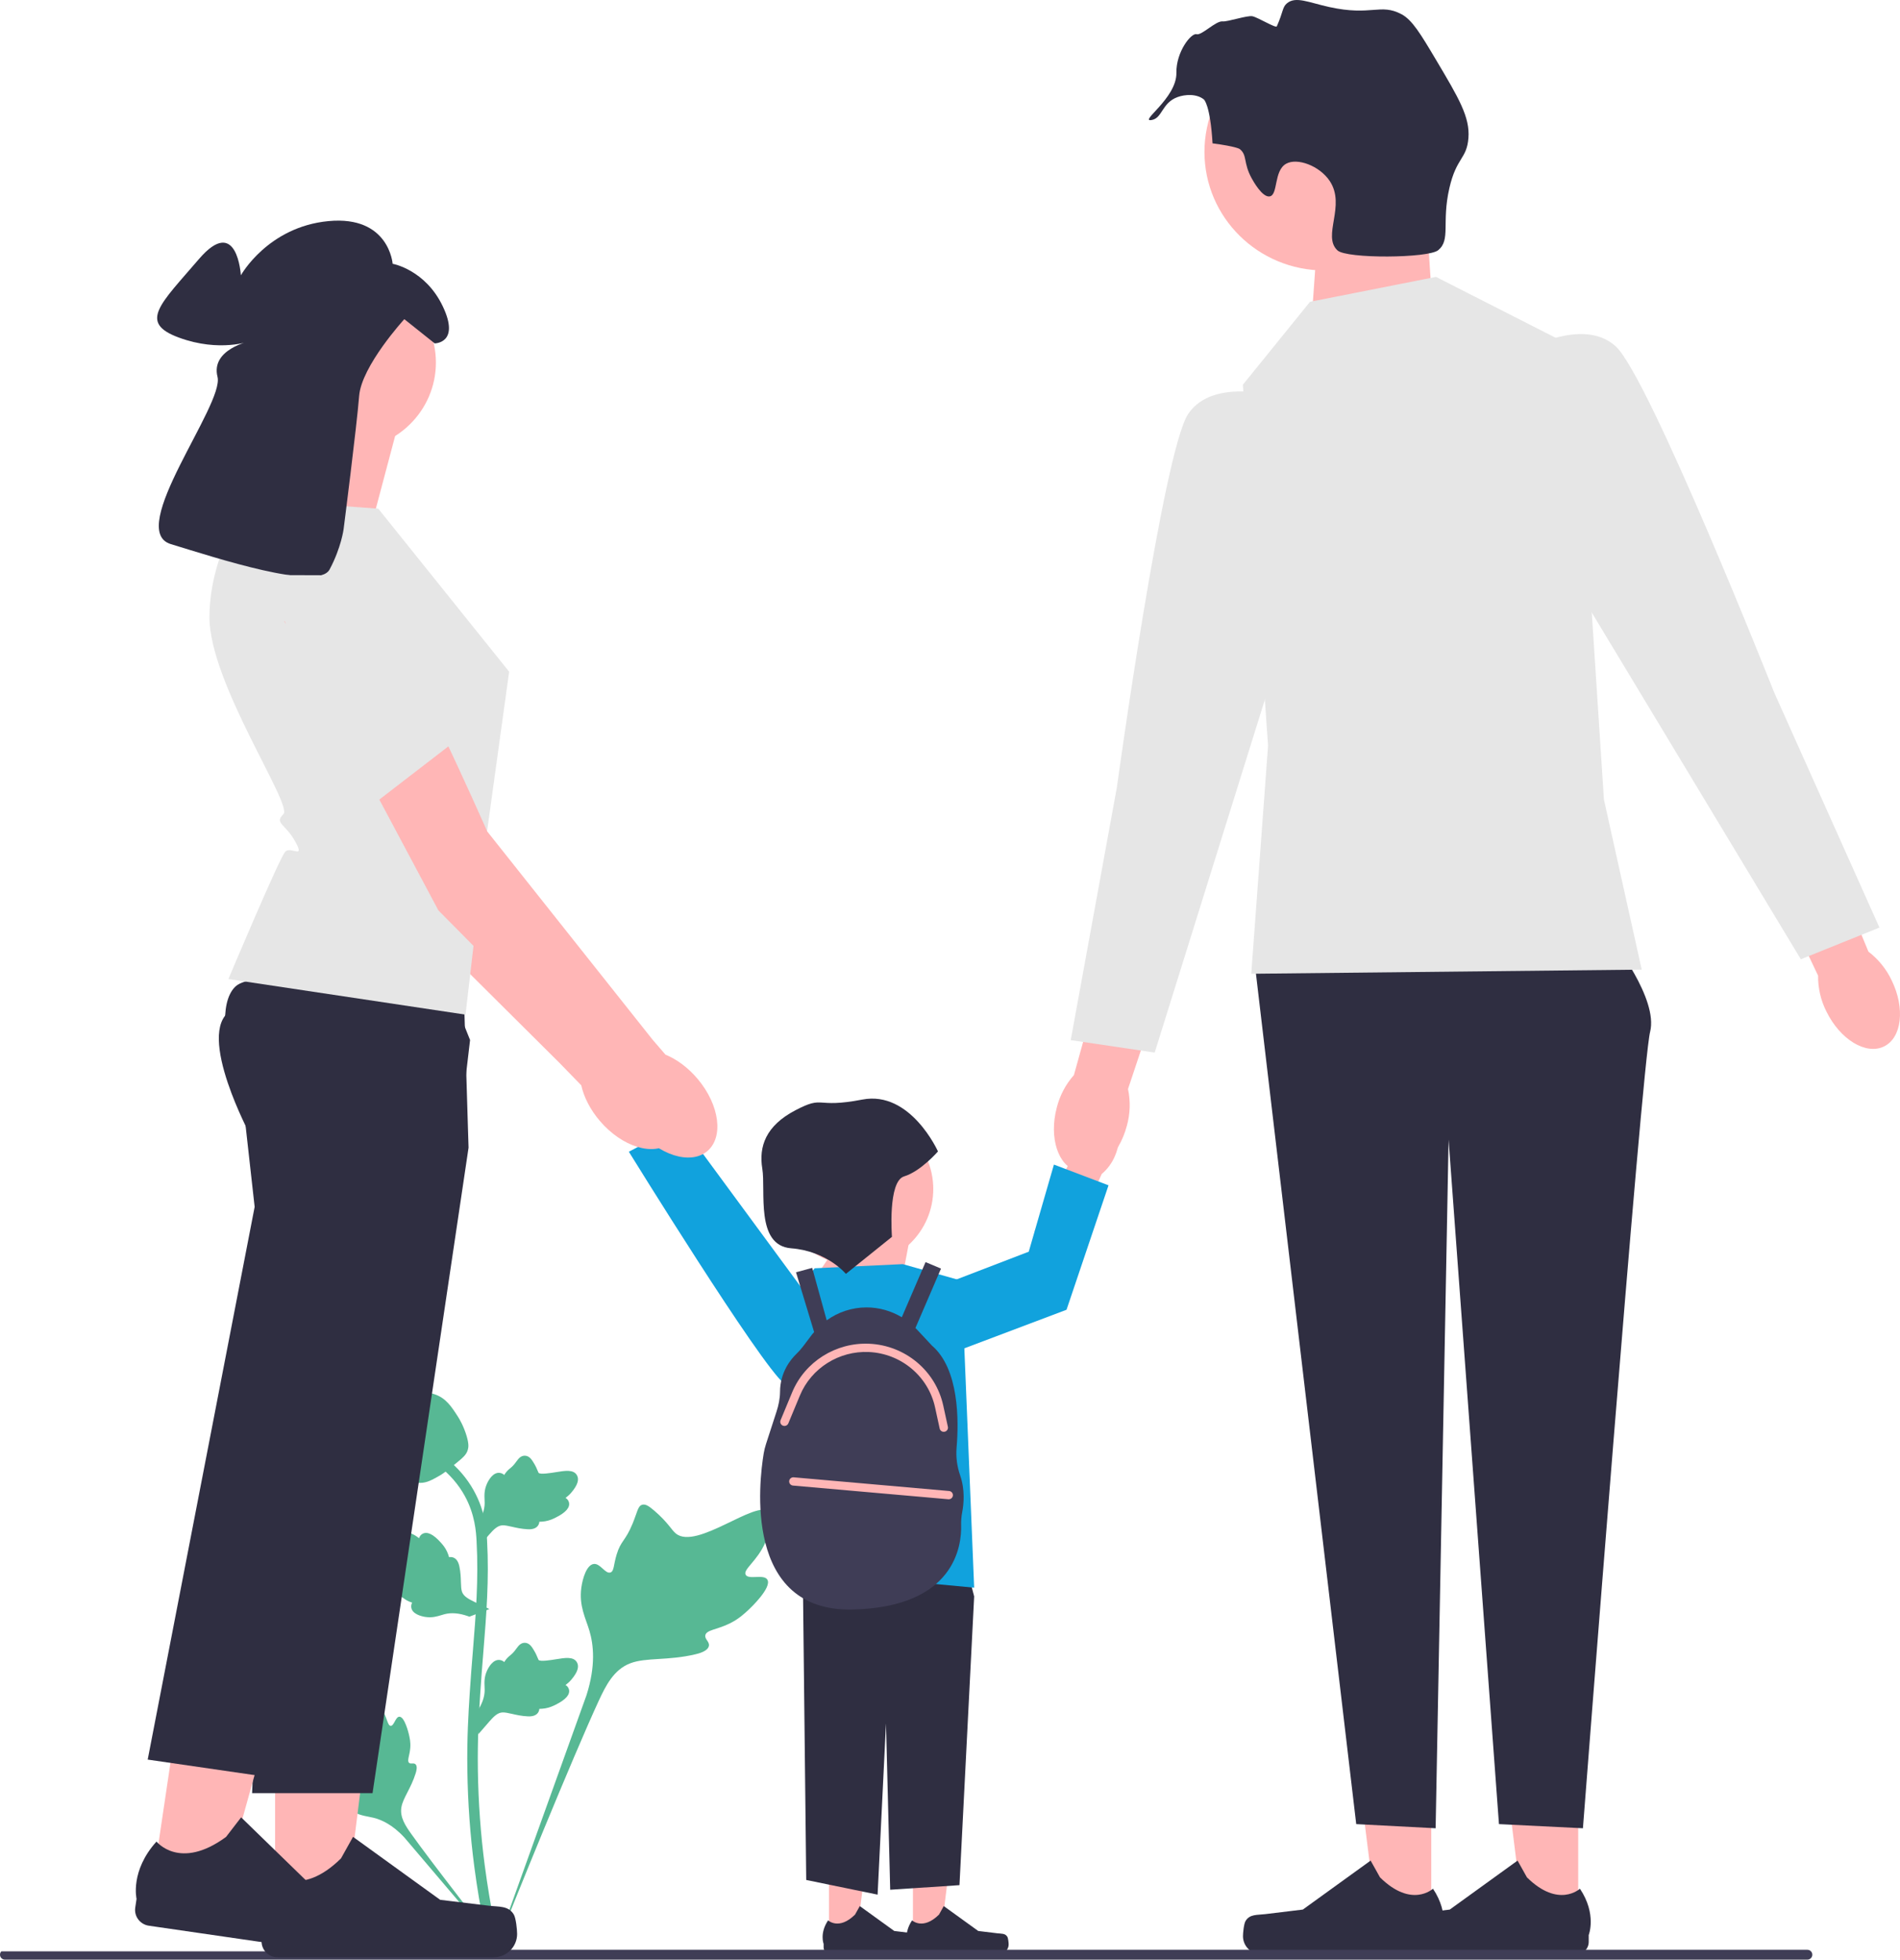 <?xml version="1.0" encoding="UTF-8"?> <svg xmlns="http://www.w3.org/2000/svg" width="191" height="197" viewBox="0 0 191 197" fill="none"> <g clip-path="url(#clip0_219_127)"> <path d="M77.14 158.801C76.784 158.207 75.243 158.843 74.959 158.304C74.677 157.767 76.109 156.949 76.927 155.081C77.075 154.744 78.005 152.621 77.316 151.965C76.011 150.723 70.04 155.849 67.951 154.171C67.492 153.803 67.172 153.068 65.784 151.875C65.232 151.401 64.898 151.187 64.575 151.266C64.116 151.379 64.08 151.986 63.588 153.178C62.851 154.966 62.415 154.858 61.985 156.284C61.666 157.343 61.739 157.958 61.364 158.078C60.833 158.248 60.344 157.125 59.671 157.226C58.984 157.328 58.569 158.636 58.438 159.615C58.192 161.452 58.875 162.665 59.253 163.939C59.664 165.325 59.909 167.432 58.959 170.414L49.557 196.587C51.632 191.217 57.642 176.494 60.168 171.023C60.897 169.444 61.702 167.842 63.355 167.21C64.946 166.601 67.132 166.965 69.918 166.301C70.243 166.224 71.146 165.997 71.26 165.472C71.354 165.038 70.823 164.796 70.904 164.39C71.014 163.845 72.058 163.838 73.342 163.209C74.247 162.766 74.811 162.239 75.296 161.785C75.442 161.649 77.615 159.591 77.14 158.801Z" fill="#57B894"></path> <path d="M40.15 172.579C39.752 172.581 39.623 173.512 39.273 173.494C38.925 173.476 38.932 172.545 38.24 171.609C38.115 171.441 37.329 170.377 36.805 170.522C35.811 170.796 36.634 175.171 35.198 175.7C34.883 175.816 34.426 175.759 33.433 176.088C33.038 176.219 32.835 176.319 32.781 176.499C32.705 176.754 32.996 176.946 33.446 177.529C34.121 178.402 33.942 178.583 34.526 179.202C34.961 179.663 35.287 179.805 35.239 180.021C35.17 180.328 34.471 180.241 34.327 180.596C34.179 180.959 34.709 181.538 35.158 181.884C35.999 182.533 36.799 182.552 37.541 182.736C38.348 182.936 39.465 183.426 40.673 184.747L50.962 196.858C48.892 194.302 43.313 187.14 41.324 184.336C40.75 183.527 40.186 182.675 40.349 181.691C40.506 180.743 41.317 179.788 41.792 178.246C41.847 178.066 41.995 177.562 41.767 177.356C41.579 177.185 41.305 177.373 41.127 177.216C40.888 177.006 41.186 176.497 41.244 175.693C41.285 175.127 41.185 174.701 41.1 174.335C41.074 174.225 40.679 172.577 40.15 172.579Z" fill="#57B894"></path> <path d="M48.084 174.339L47.844 172.226L47.954 172.066C48.46 171.325 48.718 170.601 48.722 169.914C48.722 169.805 48.717 169.696 48.712 169.585C48.691 169.144 48.665 168.596 48.955 167.957C49.117 167.601 49.572 166.776 50.257 166.879C50.441 166.904 50.581 166.988 50.687 167.086C50.702 167.061 50.718 167.037 50.735 167.01C50.948 166.689 51.117 166.551 51.28 166.418C51.405 166.316 51.534 166.211 51.736 165.962C51.825 165.853 51.895 165.757 51.953 165.676C52.13 165.433 52.361 165.142 52.769 165.147C53.205 165.167 53.434 165.523 53.585 165.759C53.855 166.18 53.977 166.483 54.058 166.684C54.088 166.757 54.121 166.84 54.138 166.865C54.279 167.069 55.421 166.879 55.851 166.809C56.817 166.65 57.653 166.512 57.998 167.114C58.245 167.545 58.061 168.114 57.436 168.852C57.242 169.082 57.035 169.256 56.851 169.393C57.003 169.483 57.139 169.621 57.195 169.837C57.325 170.349 56.879 170.862 55.87 171.365C55.62 171.49 55.283 171.657 54.81 171.738C54.588 171.776 54.387 171.785 54.216 171.79C54.212 171.888 54.189 171.994 54.129 172.103C53.951 172.425 53.583 172.578 53.027 172.541C52.416 172.509 51.912 172.394 51.468 172.293C51.08 172.205 50.746 172.131 50.484 172.148C49.997 172.187 49.622 172.572 49.182 173.071L48.084 174.339Z" fill="#57B894"></path> <path d="M49.196 161.756L47.188 162.521L47.003 162.457C46.149 162.161 45.375 162.098 44.702 162.269C44.595 162.296 44.489 162.329 44.382 162.362C43.956 162.493 43.426 162.657 42.727 162.543C42.337 162.478 41.414 162.252 41.34 161.572C41.319 161.389 41.365 161.234 41.434 161.108C41.406 161.1 41.378 161.091 41.348 161.081C40.979 160.959 40.801 160.832 40.63 160.711C40.499 160.617 40.363 160.52 40.068 160.39C39.939 160.333 39.827 160.291 39.733 160.256C39.45 160.148 39.106 160.001 39.008 159.61C38.917 159.188 39.208 158.88 39.4 158.675C39.743 158.31 40.009 158.117 40.185 157.988C40.25 157.941 40.322 157.888 40.343 157.865C40.507 157.679 40.031 156.637 39.854 156.243C39.453 155.36 39.106 154.596 39.608 154.114C39.967 153.769 40.571 153.8 41.452 154.21C41.726 154.338 41.949 154.491 42.13 154.632C42.179 154.464 42.279 154.299 42.477 154.191C42.946 153.937 43.561 154.232 44.309 155.069C44.495 155.276 44.744 155.556 44.943 155.987C45.036 156.191 45.096 156.38 45.145 156.542C45.242 156.521 45.352 156.516 45.474 156.546C45.833 156.634 46.077 156.948 46.182 157.488C46.306 158.08 46.321 158.591 46.334 159.041C46.347 159.434 46.359 159.772 46.442 160.018C46.604 160.473 47.075 160.734 47.675 161.028L49.196 161.756Z" fill="#57B894"></path> <path d="M48.084 155.53L47.844 153.417L47.954 153.257C48.46 152.516 48.718 151.792 48.722 151.105C48.722 150.996 48.717 150.887 48.712 150.776C48.691 150.335 48.665 149.787 48.955 149.148C49.117 148.792 49.572 147.967 50.257 148.069C50.441 148.095 50.581 148.179 50.687 148.277C50.702 148.252 50.718 148.228 50.735 148.201C50.948 147.88 51.117 147.742 51.28 147.609C51.405 147.507 51.534 147.402 51.736 147.153C51.825 147.044 51.895 146.948 51.953 146.867C52.13 146.623 52.361 146.333 52.769 146.338C53.205 146.358 53.434 146.714 53.585 146.95C53.855 147.37 53.977 147.674 54.058 147.875C54.088 147.948 54.121 148.031 54.138 148.056C54.279 148.26 55.421 148.069 55.851 148C56.817 147.841 57.653 147.703 57.998 148.305C58.245 148.736 58.061 149.305 57.436 150.043C57.242 150.273 57.035 150.447 56.851 150.584C57.003 150.674 57.139 150.811 57.195 151.028C57.325 151.54 56.879 152.053 55.87 152.555C55.62 152.681 55.283 152.848 54.81 152.929C54.588 152.967 54.387 152.976 54.216 152.981C54.212 153.079 54.189 153.185 54.129 153.294C53.951 153.616 53.583 153.769 53.027 153.732C52.416 153.7 51.912 153.585 51.468 153.484C51.08 153.396 50.746 153.322 50.484 153.339C49.997 153.378 49.622 153.763 49.182 154.262L48.084 155.53Z" fill="#57B894"></path> <path d="M50.273 196.553L49.825 196.275L49.302 196.335C49.294 196.287 49.265 196.176 49.222 196.004C48.989 195.059 48.275 192.183 47.68 187.654C47.265 184.493 47.03 181.243 46.982 177.993C46.933 174.737 47.089 172.273 47.214 170.292C47.309 168.798 47.423 167.376 47.536 165.99C47.835 162.288 48.118 158.79 47.908 154.919C47.861 154.054 47.764 152.255 46.7 150.341C46.083 149.231 45.233 148.245 44.173 147.412L44.832 146.594C46.002 147.514 46.942 148.606 47.627 149.839C48.807 151.961 48.913 153.922 48.964 154.864C49.178 158.804 48.892 162.335 48.59 166.072C48.478 167.453 48.364 168.87 48.27 170.357C48.146 172.32 47.991 174.763 48.039 177.976C48.087 181.188 48.319 184.398 48.729 187.52C49.316 191.991 50.019 194.824 50.25 195.755C50.373 196.252 50.399 196.356 50.273 196.553Z" fill="#57B894"></path> <path d="M42.233 149.072C42.19 149.072 42.146 149.071 42.101 149.068C41.201 149.02 40.367 148.488 39.622 147.486C39.273 147.014 39.094 146.476 38.738 145.404C38.683 145.239 38.414 144.4 38.251 143.246C38.144 142.491 38.157 142.176 38.309 141.898C38.477 141.587 38.748 141.371 39.054 141.225C39.041 141.125 39.051 141.022 39.095 140.917C39.276 140.481 39.755 140.538 40.014 140.566C40.145 140.582 40.309 140.604 40.486 140.594C40.763 140.581 40.913 140.499 41.139 140.377C41.355 140.26 41.624 140.114 42.023 140.033C42.81 139.871 43.47 140.091 43.687 140.164C44.831 140.54 45.395 141.419 46.048 142.436C46.178 142.64 46.625 143.383 46.92 144.402C47.132 145.136 47.102 145.463 47.038 145.706C46.908 146.205 46.601 146.491 45.821 147.121C45.006 147.782 44.597 148.112 44.245 148.313C43.428 148.78 42.915 149.072 42.233 149.072Z" fill="#57B894"></path> <path d="M91.775 194.764L94.545 194.764L95.862 184.209L91.774 184.209L91.775 194.764Z" fill="#FFB6B6"></path> <path d="M101.264 194.702C101.35 194.846 101.396 195.309 101.396 195.476C101.396 195.989 100.975 196.405 100.456 196.405H91.879C91.524 196.405 91.237 196.121 91.237 195.771V195.418C91.237 195.418 90.813 194.358 91.687 193.051C91.687 193.051 92.772 194.074 94.395 192.471L94.873 191.615L98.336 194.117L100.256 194.351C100.676 194.402 101.048 194.343 101.264 194.702Z" fill="#2F2E41"></path> <path d="M83.334 194.764L86.104 194.764L87.421 184.209L83.334 184.209L83.334 194.764Z" fill="#FFB6B6"></path> <path d="M92.823 194.702C92.91 194.846 92.955 195.309 92.955 195.476C92.955 195.989 92.534 196.405 92.015 196.405H83.438C83.084 196.405 82.796 196.121 82.796 195.771V195.418C82.796 195.418 82.372 194.358 83.246 193.051C83.246 193.051 84.331 194.074 85.954 192.471L86.432 191.615L89.895 194.117L91.815 194.351C92.235 194.402 92.607 194.343 92.823 194.702Z" fill="#2F2E41"></path> <path d="M94.975 149.182L97.929 160.485L96.452 189.512L89.488 189.973L89.066 173.263L88.222 190.464L81.047 188.99L80.625 151.147L94.975 149.182Z" fill="#2F2E41"></path> <path d="M66.375 111.124C65.422 109.471 63.786 108.617 62.721 109.217C61.657 109.816 61.567 111.642 62.521 113.295C62.893 113.961 63.42 114.528 64.06 114.951L68.188 121.903L71.449 119.92L67.033 113.277C66.991 112.517 66.765 111.779 66.375 111.124Z" fill="#FFB6B6"></path> <path d="M85.137 135.666C85.137 135.666 81.224 140.995 78.831 139.091C76.438 137.187 63.216 115.783 63.216 115.783L68.463 113.004L85.137 135.666Z" fill="#11A2DD"></path> <path d="M81.469 129.166L86.534 121.66L91.598 123.745L90.332 130.417L81.469 129.166Z" fill="#FFB6B6"></path> <path d="M81.891 127.498L90.754 127.081L96.663 128.749L97.929 159.606L80.203 157.938V141.666L77.671 133.336L81.891 127.498Z" fill="#11A2DD"></path> <path d="M96.519 148.313C96.207 147.415 96.083 146.468 96.163 145.522C96.39 142.854 96.433 137.627 93.68 135.265L92.126 133.601C92.094 133.567 92.057 133.537 92.024 133.503L94.597 127.529L93.043 126.877L90.655 132.421C89.596 131.785 88.375 131.432 87.112 131.432C85.652 131.432 84.257 131.902 83.105 132.73L81.649 127.459L80.02 127.899L81.841 133.91C81.775 133.989 81.702 134.063 81.639 134.146L80.75 135.325C80.534 135.612 80.294 135.879 80.035 136.13C79.49 136.658 78.424 137.941 78.414 139.916C78.41 140.591 78.27 141.259 78.062 141.902L77.004 145.166C76.905 145.473 76.827 145.785 76.774 146.102C76.308 148.897 74.695 162.066 85.722 161.802C96.002 161.557 96.679 155.372 96.619 153.318C96.606 152.873 96.646 152.43 96.731 151.992C96.885 151.189 97.023 149.767 96.519 148.313Z" fill="#3F3D56"></path> <path d="M142.958 15.019L143.919 29.683L131.832 32.423L132.674 20.567L142.958 15.019Z" fill="#FFB6B6"></path> <path d="M143.878 193.238L138.43 193.237L135.838 172.473L143.88 172.473L143.878 193.238Z" fill="#FFB6B6"></path> <path d="M125.211 193.116C125.041 193.398 124.952 194.309 124.952 194.638C124.952 195.647 125.78 196.465 126.801 196.465H143.675C144.371 196.465 144.936 195.907 144.936 195.218V194.524C144.936 194.524 145.771 192.438 144.052 189.867C144.052 189.867 141.917 191.88 138.725 188.727L137.784 187.042L130.971 191.965L127.195 192.424C126.368 192.525 125.636 192.409 125.211 193.116Z" fill="#2F2E41"></path> <path d="M158.65 193.238L153.201 193.237L150.609 172.473L158.651 172.473L158.65 193.238Z" fill="#FFB6B6"></path> <path d="M139.982 193.116C139.813 193.398 139.723 194.309 139.723 194.638C139.723 195.647 140.551 196.465 141.572 196.465H158.446C159.143 196.465 159.708 195.907 159.708 195.218V194.524C159.708 194.524 160.543 192.438 158.824 189.867C158.824 189.867 156.688 191.88 153.496 188.727L152.555 187.042L145.742 191.965L141.966 192.424C141.14 192.525 140.407 192.409 139.982 193.116Z" fill="#2F2E41"></path> <path d="M162.081 94.555C162.081 94.555 166.723 100.393 165.879 103.729C165.035 107.065 159.126 183.792 159.126 183.792L150.685 183.375L145.621 114.571L144.318 183.792L136.336 183.375L126.207 97.474L162.081 94.555Z" fill="#2F2E41"></path> <path d="M113.28 113.169C112.482 116.192 110.257 118.235 108.31 117.733C106.363 117.23 105.433 114.374 106.232 111.35C106.534 110.138 107.126 109.015 107.957 108.076L111.502 95.312L117.529 97.083L113.394 109.478C113.655 110.7 113.616 111.966 113.28 113.169Z" fill="#FFB6B6"></path> <path d="M133.139 27.188C139.8 27.188 145.199 21.853 145.199 15.273C145.199 8.692 139.8 3.357 133.139 3.357C126.479 3.357 121.08 8.692 121.08 15.273C121.08 21.853 126.479 27.188 133.139 27.188Z" fill="#FFB6B6"></path> <path d="M131.693 30.338L144.355 27.836L158.282 34.925L161.237 80.378L165.035 97.474L125.785 97.891L127.473 74.957L124.94 38.678L131.693 30.338Z" fill="#E6E6E6"></path> <path d="M128.739 39.929C128.739 39.929 121.986 37.844 119.454 41.597C116.921 45.35 112.279 79.126 112.279 79.126L107.636 104.563L116.077 105.814L130.005 61.196L128.739 39.929Z" fill="#E6E6E6"></path> <path d="M190.161 98.55C191.537 101.363 191.184 104.344 189.372 105.208C187.561 106.073 184.977 104.495 183.601 101.681C183.036 100.565 182.75 99.331 182.766 98.083L177.088 86.094L182.839 83.582L187.826 95.667C188.826 96.43 189.627 97.419 190.161 98.55Z" fill="#FFB6B6"></path> <path d="M152.997 35.358C152.997 35.358 159.061 31.757 162.418 34.814C165.775 37.871 178.351 69.612 178.351 69.612L188.935 93.249L181.031 96.432L156.844 56.319L152.997 35.358Z" fill="#E6E6E6"></path> <path d="M182.186 196.504C182.186 196.779 181.963 197 181.684 197H0.502C0.224 197 0 196.779 0 196.504C0 196.37 0.051 196.254 0.135 196.166H38.001C38.807 196.166 39.597 196.112 40.373 196.008H181.684C181.963 196.008 182.186 196.229 182.186 196.504Z" fill="#3F3D56"></path> <path d="M108.004 114.483C108.757 112.733 110.282 111.698 111.409 112.171C112.537 112.645 112.84 114.448 112.086 116.199C111.795 116.903 111.337 117.527 110.751 118.02L107.465 125.398L103.994 123.801L107.602 116.697C107.555 115.938 107.693 115.179 108.004 114.483Z" fill="#FFB6B6"></path> <path d="M86.056 127.202C90.343 127.202 93.818 123.768 93.818 119.532C93.818 115.296 90.343 111.863 86.056 111.863C81.768 111.863 78.293 115.296 78.293 119.532C78.293 123.768 81.768 127.202 86.056 127.202Z" fill="#FFB6B6"></path> <path d="M95.819 128.749L103.416 125.83L105.948 117.073L111.435 119.158L107.214 131.668L95.819 135.969V128.749Z" fill="#11A2DD"></path> <path d="M85.035 128.06L89.665 124.338C89.665 124.338 89.226 118.76 90.891 118.259C92.555 117.757 94.291 115.753 94.291 115.753C94.291 115.753 91.536 109.605 86.687 110.538C81.838 111.471 82.945 110.052 79.957 111.615C76.969 113.179 76.268 115.265 76.631 117.482C76.995 119.698 75.913 125.206 79.532 125.489C83.151 125.773 85.035 128.06 85.035 128.06Z" fill="#2F2E41"></path> <path d="M125.835 17.94C124.955 16.355 125.412 15.598 124.618 14.978C124.618 14.978 124.298 14.728 121.893 14.411C121.663 10.522 121.025 10.002 121.025 10.002C120.291 9.403 119.122 9.487 118.377 9.759C116.801 10.334 116.856 11.85 115.81 12.057C114.364 12.342 118.305 9.901 118.259 7.319C118.221 5.212 119.748 3.289 120.28 3.44C120.807 3.588 122.222 2.071 122.913 2.151C123.384 2.205 125.385 1.527 125.9 1.633C126.462 1.749 128.257 2.862 128.353 2.648C129.019 1.158 128.894 0.72 129.39 0.318C130.268 -0.395 131.558 0.251 133.627 0.707C137.885 1.645 138.75 0.301 140.88 1.426C141.955 1.994 142.783 3.363 144.395 6.078C146.65 9.874 147.777 11.773 147.616 13.87C147.451 16.009 146.414 15.79 145.698 18.92C144.9 22.403 145.859 24.101 144.577 25.152C143.586 25.964 135.37 26.026 134.451 25.172C132.877 23.71 135.336 20.675 133.666 18.185C132.64 16.656 130.396 15.834 129.286 16.463C128.032 17.173 128.496 19.585 127.642 19.743C126.91 19.878 125.988 18.217 125.835 17.94Z" fill="#2F2E41"></path> <path d="M67.385 114.874C69.065 113.472 68.619 110.221 66.388 107.613C65.412 106.471 64.256 105.642 63.123 105.188L61.822 103.704L45.013 82.895C45.013 82.895 35.705 62.195 32.957 59.958C30.209 57.722 26.976 58.886 26.976 58.886L24.454 61.97L40.172 90.872L56.259 106.868L58.431 109.105C58.695 110.284 59.329 111.549 60.305 112.69C62.535 115.299 65.705 116.276 67.385 114.874Z" fill="#FFB6B6"></path> <path d="M35.656 63.807L39.868 69.911L45.915 78.753L35.05 82.467L25.456 66.203L35.656 63.807Z" fill="#E6E6E6"></path> <path d="M39.932 43.034L36.882 54.526L25.25 52.265C25.25 52.265 29.827 43.976 28.683 40.209L39.932 43.034Z" fill="#FFB6B6"></path> <path d="M27.654 192.621L34.658 192.62L37.99 165.928L27.653 165.928L27.654 192.621Z" fill="#FFB6B6"></path> <path d="M51.651 192.464C51.869 192.827 51.984 193.998 51.984 194.42C51.984 195.717 50.92 196.769 49.607 196.769H27.916C27.02 196.769 26.294 196.052 26.294 195.167V194.274C26.294 194.274 25.221 191.593 27.43 188.287C27.43 188.287 30.176 190.875 34.279 186.822L35.489 184.656L44.247 190.985L49.101 191.575C50.163 191.704 51.105 191.555 51.651 192.464Z" fill="#2F2E41"></path> <path d="M47.102 115.372L37.451 180.262H25.342L26.952 143.221L27.8 123.745L25.342 114.474C25.342 114.474 24.221 112.414 23.277 109.916C22.213 107.097 21.373 103.718 22.621 102.115C23.08 101.524 24.273 101.087 25.895 100.761C26.886 100.561 28.04 100.406 29.285 100.285C36.446 99.585 46.632 100.022 46.632 100.022L46.891 108.465L47.034 113.179L47.102 115.372Z" fill="#2F2E41"></path> <path d="M15.316 189.448L22.246 190.454L29.472 164.524L19.244 163.039L15.316 189.448Z" fill="#FFB6B6"></path> <path d="M39.081 192.741C39.243 193.131 39.185 194.307 39.123 194.724C38.932 196.008 37.724 196.895 36.425 196.706L14.965 193.589C14.079 193.46 13.466 192.646 13.596 191.771L13.727 190.888C13.727 190.888 13.061 188.081 15.733 185.128C15.733 185.128 18.068 188.083 22.724 184.662L24.24 182.694L31.973 190.213L36.689 191.495C37.721 191.775 38.675 191.763 39.081 192.741Z" fill="#2F2E41"></path> <path d="M47.254 104.55L45.93 115.814L38.711 139.55L26.827 178.628L14.848 176.888L25.599 121.326L24.535 111.798C24.535 111.798 24.188 110.851 23.791 109.465C23.002 106.722 22.012 102.255 23.101 99.977C23.248 99.667 23.432 99.398 23.66 99.181C24.089 98.77 24.959 98.521 26.124 98.389C30.997 97.845 41.031 99.401 45.496 100.165L47.254 104.55Z" fill="#2F2E41"></path> <path d="M38.026 51.135L51.182 67.525L48.82 84.613L46.797 102L22.962 98.421C22.962 98.421 28.111 86.175 28.683 85.61C29.255 85.045 30.691 86.441 29.687 84.613C28.683 82.784 27.539 82.784 28.492 81.843C29.445 80.901 21.056 68.655 21.056 62.062C21.056 55.468 25.06 50.193 25.06 50.193L38.026 51.135Z" fill="#E6E6E6"></path> <path d="M34.956 45.205C39.851 45.205 43.819 41.284 43.819 36.448C43.819 31.612 39.851 27.691 34.956 27.691C30.061 27.691 26.093 31.612 26.093 36.448C26.093 41.284 30.061 45.205 34.956 45.205Z" fill="#FFB6B6"></path> <path d="M34.542 53.19C34.542 53.19 35.868 42.822 36.103 39.807C36.338 36.792 40.645 32.085 40.645 32.085L43.697 34.52C43.697 34.52 46.279 34.52 44.518 30.809C42.758 27.098 39.471 26.518 39.471 26.518C39.471 26.518 39.119 21.648 33.016 22.228C26.913 22.808 24.213 27.678 24.213 27.678C24.213 27.678 23.861 21.532 19.988 26.055C16.115 30.577 13.885 32.432 17.993 33.94C22.101 35.448 25.152 34.288 25.152 34.288C25.152 34.288 21.162 35.1 21.866 37.883C22.57 40.666 12.594 53.306 17.171 54.698C21.748 56.089 31.96 59.452 33.133 57.249C34.307 55.046 34.542 53.19 34.542 53.19Z" fill="#2F2E41"></path> <path d="M71.076 115.743C72.768 114.354 72.35 111.1 70.141 108.473C69.175 107.323 68.026 106.485 66.897 106.021L65.608 104.526L48.976 83.579C48.976 83.579 39.844 62.803 37.115 60.544C34.386 58.285 31.144 59.422 31.144 59.422L28.595 62.484L44.068 91.516L60.019 107.644L62.171 109.899C62.425 111.081 63.049 112.351 64.015 113.5C66.223 116.127 69.384 117.131 71.076 115.743Z" fill="#FFB6B6"></path> <path d="M27.63 57.812C27.63 57.812 31.701 78.687 36.334 81.765L45.567 74.652C45.567 74.652 46.375 74.618 44.871 72.939C43.367 71.261 43.752 67.657 43.752 67.657C43.752 67.657 44.429 68.522 42.957 67.322C41.484 66.121 42.855 57.863 42.855 57.863L27.63 57.812Z" fill="#E6E6E6"></path> <path d="M94.874 143.938C94.679 143.938 94.504 143.805 94.462 143.609L93.998 141.479C93.315 138.347 90.576 136.059 87.336 135.916C84.335 135.783 81.553 137.54 80.413 140.285L79.248 143.09C79.16 143.303 78.914 143.405 78.698 143.317C78.482 143.23 78.379 142.986 78.468 142.773L79.632 139.969C80.907 136.899 84.015 134.938 87.374 135.083C90.997 135.243 94.06 137.801 94.823 141.303L95.287 143.433C95.336 143.659 95.191 143.88 94.963 143.929C94.933 143.935 94.903 143.938 94.874 143.938Z" fill="#FFB6B6"></path> <path d="M95.372 150.72C95.36 150.72 95.347 150.719 95.334 150.718L79.716 149.342C79.484 149.322 79.313 149.119 79.333 148.89C79.354 148.661 79.557 148.492 79.791 148.512L95.409 149.888C95.641 149.908 95.812 150.11 95.792 150.34C95.772 150.557 95.588 150.72 95.372 150.72Z" fill="#FFB6B6"></path> </g> <defs> <clipPath id="clip0_219_127"> <rect width="191" height="197" fill="white"></rect> </clipPath> </defs> </svg> 